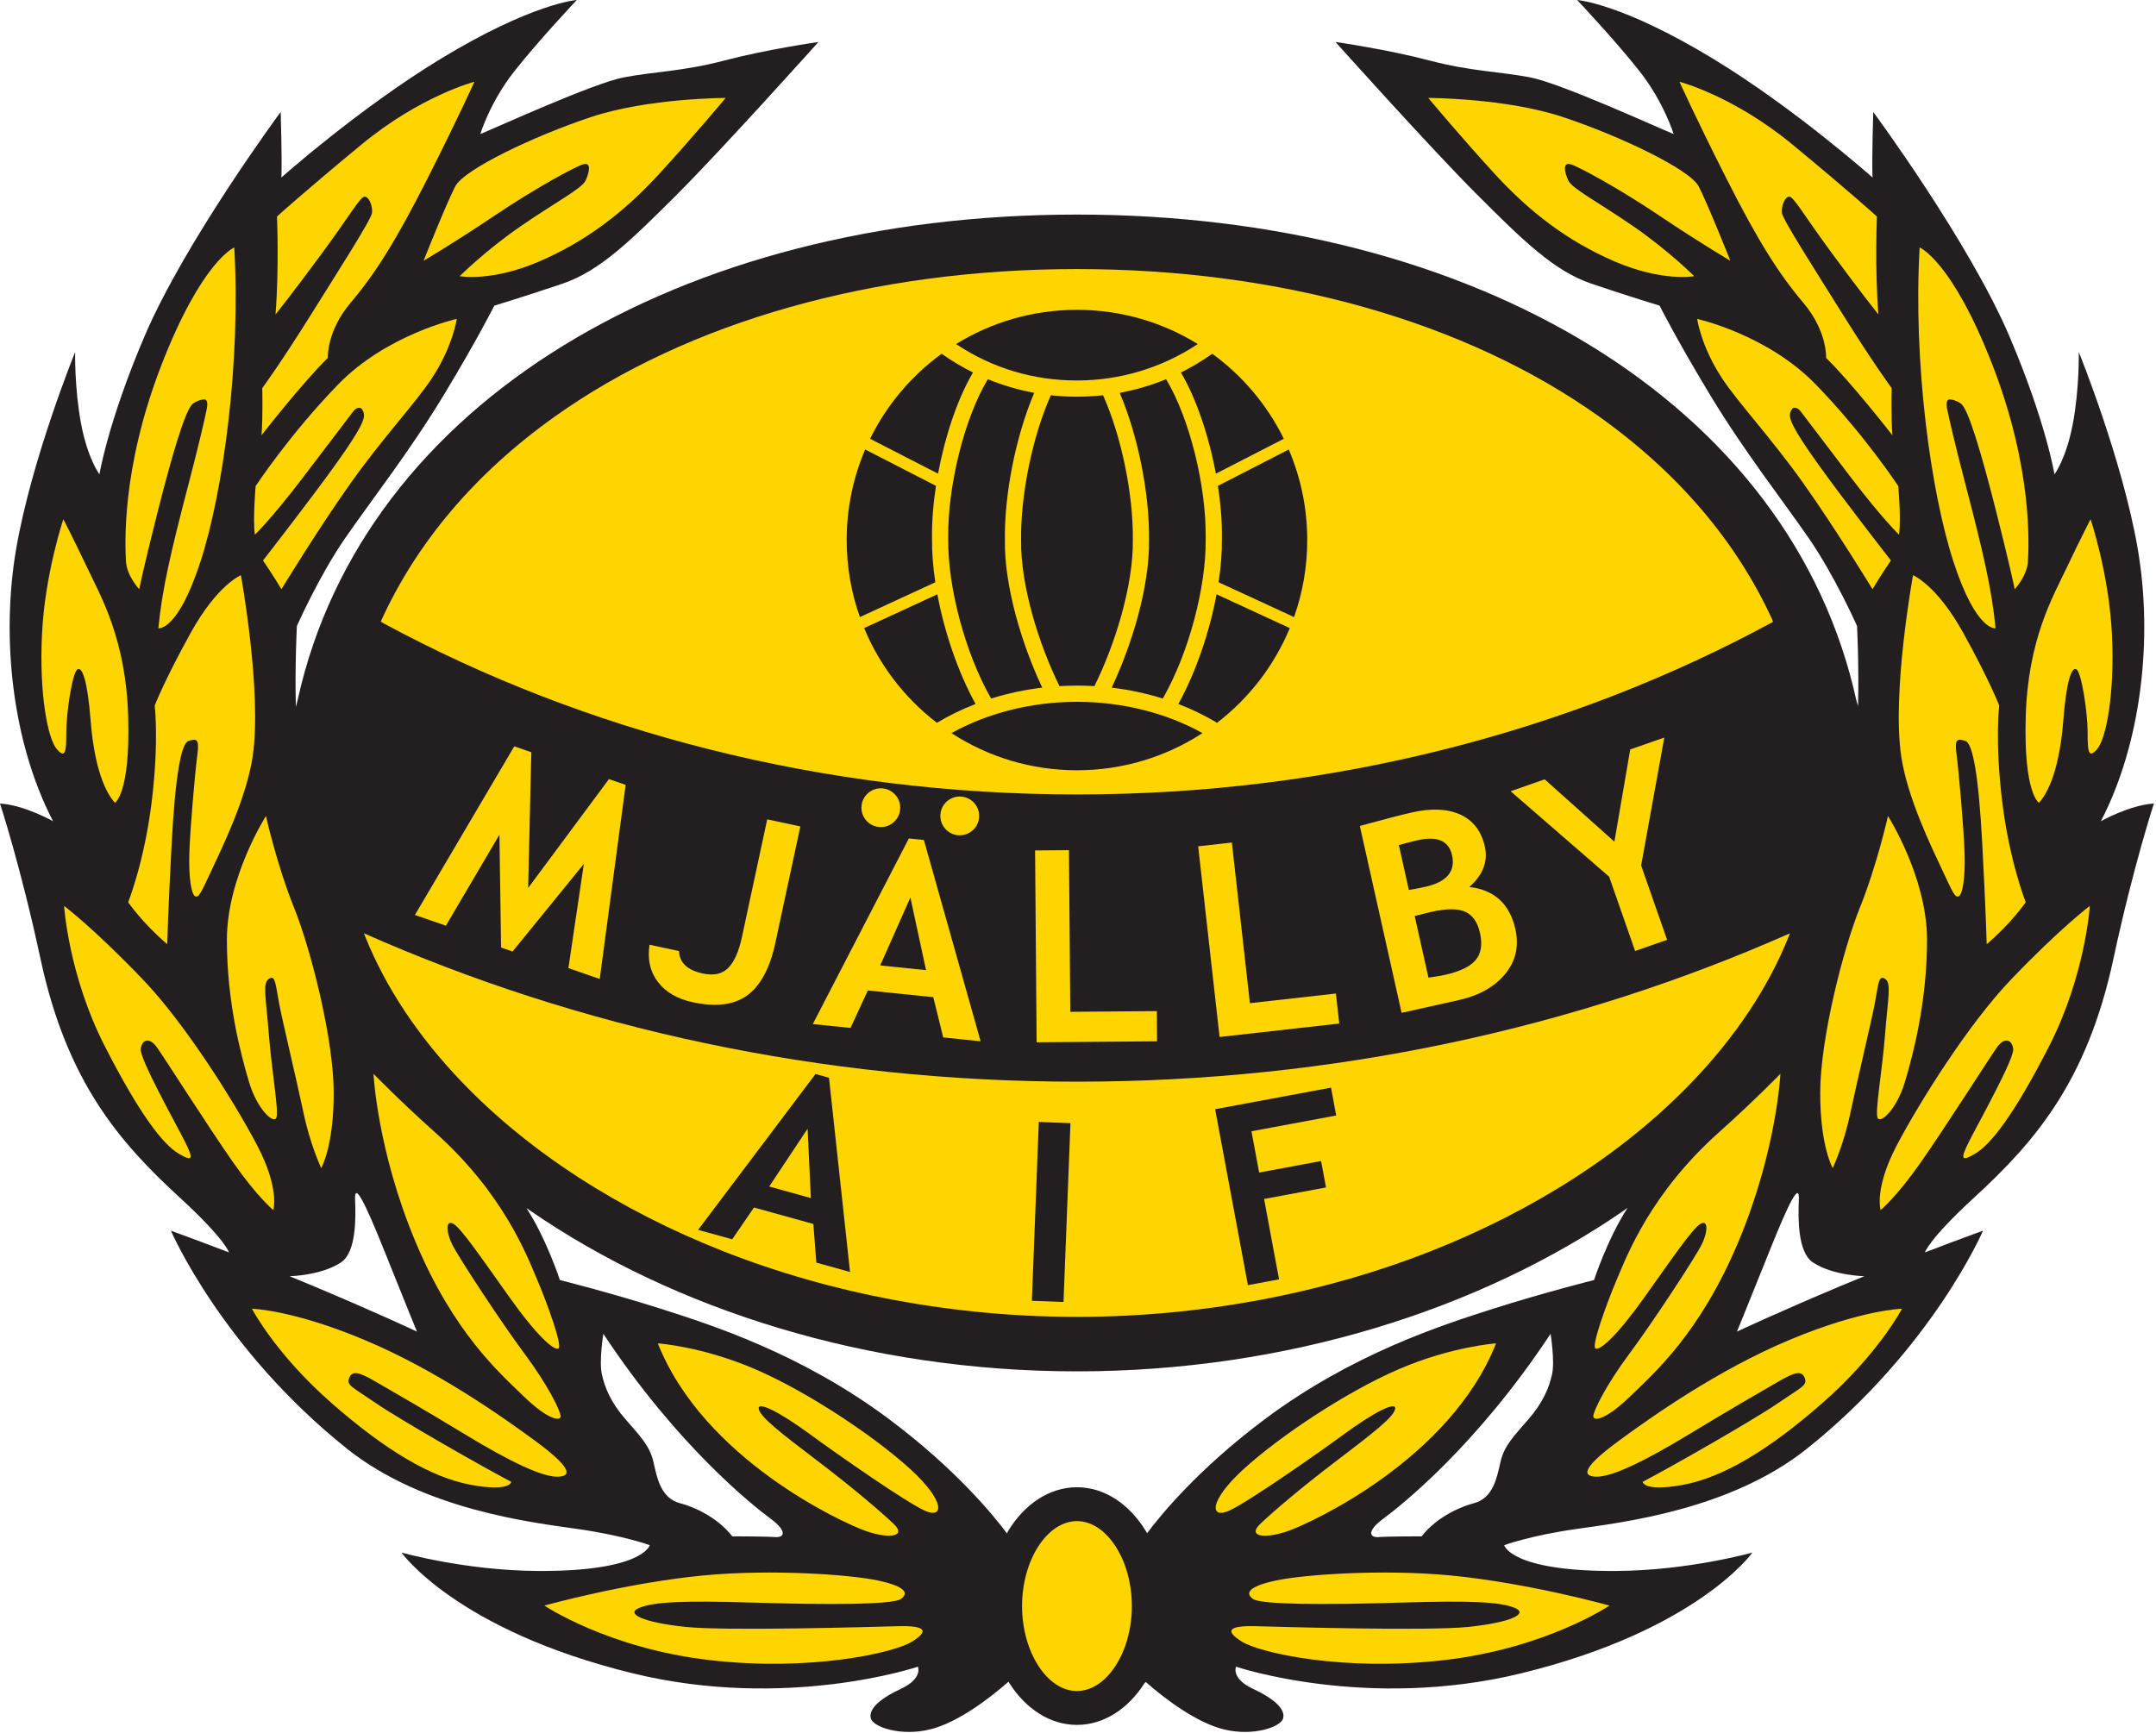 <svg width="734" height="590" viewBox="0 0 734 590" fill="none" xmlns="http://www.w3.org/2000/svg">
<path d="M389.564 573.293C384.021 581.915 375.81 587.373 366.646 587.373C357.439 587.373 349.193 581.861 343.649 573.169L343.322 572.676C336.581 578.624 325.936 586.583 316.76 588.878C306.728 591.386 297.198 588.125 296.445 585.116C295.693 582.107 299.204 578.595 306.728 575.084C314.252 571.572 312.497 567.56 312.497 567.56C312.497 567.56 267.854 582.608 215.437 569.816C155.338 555.152 136.686 528.686 136.686 528.686C136.686 528.686 158.255 534.785 182.833 534.956C218.949 535.206 221.206 526.178 221.206 526.178C221.206 526.178 212.427 522.917 196.628 520.661C180.827 518.403 144.21 514.139 118.127 493.323C75.451 459.264 58.185 419.087 58.185 419.087C58.185 419.087 66.627 422.141 77.956 426.476C77.956 426.476 76.745 422.096 61.195 407.801C40.695 388.954 22.771 368.436 13.794 326.541C7.022 294.941 0 273.622 0 273.622C8.276 274.124 18.058 279.642 18.058 279.642C4.263 253.057 0.251 217.443 5.518 186.845C10.784 156.248 25.581 119.882 25.581 119.882C25.581 119.882 25.331 132.171 27.588 144.21C29.845 156.248 33.858 161.514 33.858 161.514C33.858 161.514 36.77 143.667 49.157 114.615C62.951 82.262 95.555 38.121 95.555 38.121C95.555 38.121 96.056 53.922 95.805 60.442C95.805 60.442 122.12 37.001 149.979 20.064C181.328 1.003 196.376 -0.001 196.376 -0.001C196.376 -0.001 183.335 13.793 175.059 24.327C166.782 34.86 163.521 45.645 163.521 45.645C168.537 43.639 201.893 28.34 212.427 26.334C222.961 24.327 232.491 24.327 246.788 20.565C261.083 16.803 278.639 14.295 278.639 14.295C278.639 14.295 246.285 50.411 230.486 66.21C214.685 82.011 204.151 92.294 191.611 96.557C179.071 100.821 168.287 104.081 168.287 104.081C168.287 104.081 162.518 115.618 150.981 134.679C139.445 153.74 126.654 170.042 117.626 183.084C108.596 196.125 101.072 213.18 101.072 213.18C101.072 213.18 100.368 226.551 100.729 240.768L101.402 238.059C123.862 137.016 231.609 73.066 366.646 73.066C502.013 73.066 609.957 137.33 632.052 238.8L632.571 240.437C632.913 226.344 632.22 213.18 632.22 213.18C632.22 213.18 624.695 196.125 615.666 183.084C606.638 170.042 593.847 153.74 582.311 134.679C570.773 115.618 565.005 104.081 565.005 104.081C565.005 104.081 554.221 100.821 541.68 96.557C529.141 92.294 518.607 82.011 502.806 66.21C487.006 50.411 454.653 14.295 454.653 14.295C454.653 14.295 472.209 16.803 486.504 20.565C500.801 24.327 510.331 24.327 520.865 26.334C531.398 28.34 564.755 43.639 569.77 45.645C569.77 45.645 566.51 34.86 558.233 24.327C549.957 13.793 536.915 -0.001 536.915 -0.001C536.915 -0.001 551.964 1.003 583.313 20.064C611.172 37.001 637.486 60.442 637.486 60.442C637.236 53.922 637.737 38.121 637.737 38.121C637.737 38.121 670.341 82.262 684.135 114.615C696.522 143.667 699.434 161.514 699.434 161.514C699.434 161.514 703.446 156.248 705.704 144.21C707.961 132.171 707.71 119.882 707.71 119.882C707.71 119.882 722.508 156.248 727.775 186.845C733.041 217.443 729.029 253.057 715.235 279.642C715.235 279.642 725.016 274.124 733.292 273.622C733.292 273.622 726.269 294.941 719.498 326.541C710.521 368.436 692.598 388.954 672.096 407.801C656.547 422.096 655.336 426.476 655.336 426.476C666.665 422.141 675.106 419.087 675.106 419.087C675.106 419.087 657.841 459.264 615.165 493.323C589.082 514.139 552.465 518.403 536.664 520.661C520.865 522.917 512.086 526.178 512.086 526.178C512.086 526.178 514.343 535.206 550.458 534.956C575.036 534.785 596.606 528.686 596.606 528.686C596.606 528.686 577.954 555.152 517.854 569.816C465.437 582.608 420.795 567.56 420.795 567.56C420.795 567.56 419.04 571.572 426.563 575.084C434.088 578.595 437.598 582.107 436.846 585.116C436.094 588.125 426.563 591.386 416.531 588.878C407.398 586.594 396.811 578.699 390.066 572.76L389.564 573.293ZM390.533 522.094C395.029 516.061 407.895 500.256 430.576 483.291C460.421 460.97 491.019 451.189 508.325 445.671C525.63 440.154 542.684 435.89 542.684 435.89C542.684 435.89 547.217 421.928 554.125 411.271L552.88 412.197C504.093 445.846 438.115 466.989 366.646 466.989C295.323 466.989 229.467 445.932 180.71 412.402L179.231 411.371C186.103 422.014 190.607 435.89 190.607 435.89C190.607 435.89 207.662 440.154 224.967 445.671C242.273 451.189 272.87 460.97 302.715 483.291C325.508 500.338 338.388 516.215 342.824 522.18L343.167 521.427C348.709 512.288 357.169 506.449 366.646 506.449C376.036 506.449 384.428 512.182 389.971 521.176L390.533 522.094ZM205.406 454.199C205.406 454.199 203.9 463.478 204.903 467.992C205.907 472.506 207.913 477.522 212.929 483.291C217.945 489.059 221.206 492.32 222.459 497.837C223.714 503.355 224.967 510.126 231.488 511.882C238.009 513.638 245.031 517.65 249.296 523.169C249.296 523.169 260.581 523.169 263.841 523.419C267.102 523.67 268.105 521.412 262.337 517.149C256.568 512.885 230.736 492.57 205.406 454.199ZM98.583 434.59C101.277 435.685 103.964 436.792 106.59 437.896C128.66 447.176 141.952 453.446 141.952 453.446C141.952 453.446 137.939 443.665 130.917 426.109C123.895 408.552 120.635 402.534 120.885 408.552C121.136 414.572 121.337 426.393 116.12 429.87C109.349 434.385 98.583 434.59 98.583 434.59ZM470.955 517.149C465.186 521.412 466.19 523.67 469.45 523.419C472.71 523.169 483.996 523.169 483.996 523.169C488.26 517.65 495.283 513.638 501.803 511.882C508.325 510.126 509.578 503.355 510.833 497.837C512.086 492.32 515.346 489.059 520.363 483.291C525.378 477.522 527.385 472.506 528.389 467.992C529.391 463.478 527.886 454.199 527.886 454.199C502.556 492.57 476.723 512.885 470.955 517.149ZM617.171 429.87C611.954 426.393 612.156 414.572 612.406 408.552C612.657 402.534 609.396 408.552 602.375 426.109C595.352 443.665 591.339 453.446 591.339 453.446C591.339 453.446 604.631 447.176 626.702 437.896C629.328 436.792 632.014 435.685 634.71 434.59C634.71 434.59 623.943 434.385 617.171 429.87Z" fill="#231F20"/>
<path d="M130.748 212.342C199.008 249.177 279.945 270.529 366.646 270.529C453.806 270.529 535.141 248.95 603.626 211.755L603.261 210.786C591.081 184.314 571.309 161.029 544.497 141.908C499.03 109.484 435.867 91.626 366.646 91.626C297.425 91.626 234.262 109.484 188.795 141.908C161.689 161.239 141.777 184.827 129.631 211.661L130.748 212.342Z" fill="#FFD500"/>
<path d="M124.383 319.056C131.331 336.297 142.387 352.967 157.33 368.545C180.049 392.228 210.781 412.118 246.2 426.066C283.352 440.696 325.002 448.43 366.646 448.43C408.29 448.43 449.94 440.696 487.092 426.066C522.512 412.118 553.242 392.228 575.962 368.545C590.985 352.884 602.079 336.119 609.019 318.779L609.355 317.831C536.416 350.139 453.956 368.34 366.646 368.34C279.32 368.34 196.845 350.133 123.895 317.813L124.383 319.056Z" fill="#FFD500"/>
<path d="M204.176 333.365L193.511 329.671L198.765 294.199L174.501 324.015L170.592 322.661L170.031 284.245L151.801 315.223L141.256 311.57L175.082 254.145L180.889 256.157L179.812 302.365L207.312 265.31L213.001 267.279L204.176 333.365Z" fill="#FFD500"/>
<path d="M221.117 321.711L231.17 323.869C231.321 327.835 234.028 330.382 239.293 331.513C243.013 332.311 245.895 331.67 247.941 329.585C249.984 327.498 251.535 323.999 252.59 319.088L261.195 279.012L272.475 281.434L263.947 321.148C262.125 329.634 258.975 335.541 254.501 338.867C250.027 342.193 243.82 343.002 235.876 341.296C230.601 340.164 226.637 337.865 223.987 334.399C221.335 330.933 220.376 326.703 221.117 321.711Z" fill="#FFD500"/>
<path d="M352.918 354.928L352.389 289.597L363.926 289.503L364.372 344.551L393.839 344.314L393.923 354.596L352.918 354.928Z" fill="#FFD500"/>
<path d="M415.2 353.119L407.915 288.193L419.38 286.907L425.519 341.614L454.803 338.328L455.95 348.546L415.2 353.119Z" fill="#FFD500"/>
<path d="M496.627 340.557L477.168 344.904L462.951 281.262C471.419 278.945 477.375 277.4 480.817 276.631C487.41 275.158 492.88 275.422 497.229 277.42C501.577 279.421 504.337 283.044 505.51 288.294C506.638 293.343 504.878 297.926 500.229 302.04C508.757 303.024 513.983 307.816 515.904 316.415C517.197 322.206 516.037 327.291 512.425 331.669C508.812 336.05 503.546 339.012 496.627 340.557ZM476.229 287.779L479.64 303.052C481.404 302.781 483.243 302.43 485.157 302.003C492.52 300.357 495.582 296.766 494.344 291.225C493.249 286.322 489.353 284.618 482.658 286.114C480.889 286.508 478.747 287.064 476.229 287.779ZM481.621 311.923L486.308 332.904C488.641 332.598 490.519 332.285 491.939 331.967C496.98 330.842 500.448 329.173 502.343 326.959C504.235 324.746 504.74 321.66 503.856 317.699C503.049 314.087 501.404 311.694 498.921 310.518C496.437 309.342 492.559 309.343 487.285 310.521C486.184 310.768 484.297 311.235 481.621 311.923Z" fill="#FFD500"/>
<path d="M558.714 294.728L567.556 320.031L556.665 323.836L547.823 298.533L514.277 269.44L525.878 265.386L549.613 286.617L555.001 255.21L566.602 251.156L558.714 294.728Z" fill="#FFD500"/>
<path d="M347.957 546.911C347.957 531.23 356.515 517.985 366.646 517.985C376.777 517.985 385.335 531.23 385.335 546.911C385.335 562.589 376.777 575.836 366.646 575.836C356.515 575.836 347.957 562.589 347.957 546.911Z" fill="#FFD500"/>
<path d="M321.121 353.277L317.73 339.566L295.458 337.281L289.561 350.038L276.712 348.721L309.417 285.517L314.532 286.042L333.845 354.582L321.121 353.277ZM309.939 305.615L299.663 328.762L315.265 330.364L309.939 305.615ZM327.426 271.274C323.801 270.897 320.555 273.531 320.178 277.157C319.799 280.784 322.434 284.029 326.059 284.406C329.686 284.784 332.931 282.15 333.308 278.523C333.686 274.897 331.053 271.652 327.426 271.274ZM300.557 268.478C296.93 268.1 293.685 270.734 293.308 274.359C292.93 277.986 295.564 281.232 299.189 281.609C302.815 281.986 306.061 279.353 306.438 275.727C306.816 272.101 304.182 268.855 300.557 268.478Z" fill="#FFD500"/>
<path d="M127.156 365.666C127.156 365.666 128.409 391.748 141.451 422.849C154.493 453.947 170.042 467.49 178.319 475.516C186.596 483.542 190.859 484.043 190.859 482.288C190.859 480.532 186.596 471.754 178.569 460.97C170.544 450.185 156.248 428.366 153.991 423.851C151.733 419.336 151.733 415.073 154.493 416.829C157.251 418.584 164.273 428.867 173.553 441.909C182.833 454.95 188.601 459.967 190.106 459.214C191.611 458.462 186.344 443.915 182.833 435.638C179.322 427.362 171.296 406.295 147.972 385.478C136.328 375.088 127.156 365.666 127.156 365.666Z" fill="#FFD500"/>
<path d="M223.964 457.458C223.964 457.458 239.012 458.462 257.07 466.236C275.127 474.011 297.95 489.31 309.989 500.344C322.027 511.379 321.275 517.4 314.753 514.39C308.233 511.379 285.912 495.83 275.629 488.306C265.346 480.782 257.822 477.02 258.324 479.779C258.826 482.538 265.598 487.805 278.137 497.335C290.678 506.866 299.706 514.64 304.221 518.904C308.735 523.168 302.966 524.171 294.941 521.411C286.915 518.653 239.513 496.834 223.964 457.458Z" fill="#FFD500"/>
<path d="M185.341 546.743C185.341 546.743 206.909 561.29 241.52 565.302C276.13 569.315 304.471 562.794 310.49 559.032C316.509 555.27 315.005 553.515 305.725 553.765C296.445 554.017 247.297 555.444 233.495 554.017C218.949 552.512 212.678 549.502 217.694 547.496C222.71 545.489 232.24 544.988 256.819 545.741C281.397 546.492 303.969 546.492 306.728 544.486C309.488 542.48 308.233 540.222 298.953 538.217C289.673 536.21 262.871 534.28 239.765 536.46C213.18 538.968 185.341 546.743 185.341 546.743Z" fill="#FFD500"/>
<path d="M85.773 445.671C85.773 445.671 99.317 445.922 123.895 456.204C148.473 466.487 170.795 482.288 182.081 490.564C193.367 498.84 195.373 502.602 190.106 502.853C184.839 503.104 173.804 497.837 158.505 488.558C143.207 479.278 133.928 474.011 127.908 470.5C121.889 466.989 119.882 466.739 118.879 469.247C117.876 471.754 119.882 472.256 127.908 477.773C135.934 483.291 163.521 499.092 174.055 504.608C174.055 504.608 173.804 508.121 160.261 505.612C146.717 503.104 131.168 493.824 112.86 477.773C93.753 461.022 85.773 445.671 85.773 445.671Z" fill="#FFD500"/>
<path d="M21.819 308.484C21.819 308.484 23.324 332.059 35.613 356.136C47.903 380.213 55.677 389.743 60.693 392.753C65.709 395.763 65.96 394.759 62.951 388.74C59.941 382.721 47.401 360.4 47.903 357.139C48.404 353.88 50.912 353.126 53.42 356.637C55.928 360.149 71.227 384.226 79.503 396.013C87.78 407.801 93.047 412.064 93.047 412.064C93.047 412.064 95.303 404.791 87.529 389.994C79.754 375.197 63.127 348.684 48.655 333.564C31.852 316.008 21.819 308.484 21.819 308.484Z" fill="#FFD500"/>
<path d="M90.539 277.887C90.539 277.887 77.246 298.703 77.246 320.021C77.246 341.339 82.011 359.146 84.77 368.425C87.529 377.705 93.047 382.721 94.049 380.714C95.053 378.708 92.546 365.165 91.542 352.374C90.539 339.583 89.284 334.818 91.542 333.313C93.799 331.809 93.799 335.32 95.053 341.84C96.307 348.361 101.072 368.174 103.329 378.96C105.587 389.743 109.349 397.77 109.349 397.77C109.349 397.77 113.612 390.496 113.612 372.187C113.612 353.88 105.837 323.281 100.069 308.986C94.3 294.69 90.539 277.887 90.539 277.887Z" fill="#FFD500"/>
<path d="M21.569 176.813C21.569 176.813 15.299 195.372 14.296 215.938C13.292 236.503 16.302 251.551 19.311 255.063C22.321 258.574 22.572 255.814 22.572 249.294C22.572 242.773 24.578 229.23 26.334 227.976C28.09 226.722 29.845 232.49 30.848 245.282C31.852 258.072 34.61 268.355 39.125 273.371C39.125 273.371 44.392 270.361 43.639 244.027C42.887 217.693 34.359 203.146 29.594 193.115C24.829 183.083 21.569 176.813 21.569 176.813Z" fill="#FFD500"/>
<path d="M56.932 321.525C56.932 321.525 57.182 310.992 58.436 287.417C59.69 263.841 61.697 253.057 64.205 252.305C66.713 251.552 67.967 251.301 67.214 256.819C66.462 262.337 64.706 282.15 64.455 290.676C64.205 299.204 65.208 304.721 66.462 305.223C67.716 305.725 68.468 303.969 71.98 296.445C75.49 288.921 83.885 271.885 86.024 257.571C89.284 235.751 82.011 195.874 82.011 195.874C82.011 195.874 73.986 199.135 64.957 215.437C55.928 231.739 52.668 240.266 52.668 240.266C52.668 240.266 54.172 252.305 51.665 272.87C49.157 293.435 43.639 307.229 43.639 307.229C43.639 307.229 48.404 314.253 56.932 321.525Z" fill="#FFD500"/>
<path d="M53.922 213.932C53.922 213.932 60.443 215.186 68.218 191.36C75.992 167.534 82.011 123.393 79.754 84.269C79.754 84.269 68.719 88.782 54.925 124.396C41.131 160.01 42.636 186.093 42.887 191.108C43.138 196.125 47.401 200.639 47.401 200.639C47.401 200.639 48.655 194.118 53.671 174.305C58.687 154.492 63.202 139.194 65.709 137.438C67.226 136.375 68.543 136.062 69.48 136.014C70.418 135.967 70.863 137.012 70.375 139.368C69.603 143.095 67.892 150.642 64.205 164.775C58.186 187.849 55.176 200.639 53.922 213.932Z" fill="#FFD500"/>
<path d="M155.495 108.595C155.495 108.595 131.67 113.862 115.118 130.916C98.564 147.971 87.027 165.527 87.027 165.527C87.027 165.527 86.024 177.064 86.777 182.08C86.777 182.08 92.294 176.813 102.827 163.019C110.606 152.834 117.29 144.016 120.255 140.1C121.305 138.712 122.659 138.489 123.251 139.369C123.554 139.819 123.811 140.355 123.895 140.948C124.145 142.704 123.143 145.714 114.365 158.003C105.587 170.292 89.535 190.858 89.535 190.858C89.535 190.858 93.297 196.375 95.805 200.639C95.805 200.639 108.346 180.073 119.38 164.524C130.415 148.974 141.453 137.279 146.969 128.91C154.242 117.874 155.495 108.595 155.495 108.595Z" fill="#FFD500"/>
<path d="M161.516 27.838C161.516 27.838 143.207 32.603 123.143 49.157C103.079 65.709 94.3 73.734 94.3 73.734C94.3 73.734 95.053 91.29 93.799 107.091C93.799 107.091 99.818 99.566 109.599 86.275C119.38 72.982 122.641 66.963 124.145 66.963C125.65 66.963 126.905 70.224 126.654 72.481C126.403 74.738 115.619 91.542 105.587 107.592C95.555 123.644 89.284 132.171 89.284 132.171C89.284 132.171 89.535 141.952 89.033 148.223C89.033 148.223 103.079 130.165 111.605 121.889C111.605 121.889 111.104 112.859 119.38 103.079C127.658 93.297 134.679 82.262 145.464 60.944C156.248 39.626 161.516 27.838 161.516 27.838Z" fill="#FFD500"/>
<path d="M144.21 88.782C144.21 88.782 154.493 82.763 168.287 73.483C182.081 64.204 195.875 56.681 198.633 55.927C201.392 55.175 200.64 58.687 199.385 61.445C198.132 64.204 189.353 68.718 177.316 76.995C165.277 85.271 156.499 94.049 156.499 94.049C156.499 94.049 167.283 96.056 183.585 89.034C199.887 82.011 212.678 71.978 224.215 59.438C235.752 46.899 247.038 33.356 247.038 33.356C247.038 33.356 220.703 33.356 201.141 39.877C181.579 46.397 158.003 57.683 154.994 63.452C151.985 69.22 144.21 88.782 144.21 88.782Z" fill="#FFD500"/>
<path d="M606.136 365.666C606.136 365.666 604.883 391.748 591.84 422.849C578.799 453.947 563.25 467.49 554.973 475.516C546.696 483.542 542.433 484.043 542.433 482.288C542.433 480.532 546.696 471.754 554.723 460.97C562.748 450.185 577.044 428.366 579.301 423.851C581.559 419.336 581.559 415.073 578.799 416.829C576.04 418.584 569.018 428.867 559.738 441.909C550.458 454.95 544.691 459.967 543.185 459.214C541.68 458.462 546.948 443.915 550.458 435.638C553.97 427.362 561.995 406.295 585.32 385.478C596.964 375.088 606.136 365.666 606.136 365.666Z" fill="#FFD500"/>
<path d="M509.327 457.458C509.327 457.458 494.28 458.462 476.222 466.236C458.165 474.011 435.341 489.31 423.303 500.344C411.264 511.379 412.017 517.4 418.538 514.39C425.059 511.379 447.38 495.83 457.663 488.306C467.945 480.782 475.47 477.02 474.968 479.779C474.466 482.538 467.694 487.805 455.154 497.335C442.614 506.866 433.586 514.64 429.071 518.904C424.557 523.168 430.326 524.171 438.351 521.411C446.376 518.653 493.779 496.834 509.327 457.458Z" fill="#FFD500"/>
<path d="M547.951 546.743C547.951 546.743 526.382 561.29 491.771 565.302C457.161 569.315 428.82 562.794 422.801 559.032C416.783 555.27 418.287 553.515 427.566 553.765C436.846 554.017 485.995 555.444 499.797 554.017C514.343 552.512 520.613 549.502 515.598 547.496C510.581 545.489 501.051 544.988 476.473 545.741C451.895 546.492 429.323 546.492 426.563 544.486C423.804 542.48 425.059 540.222 434.339 538.217C443.618 536.21 470.421 534.28 493.527 536.46C520.112 538.968 547.951 546.743 547.951 546.743Z" fill="#FFD500"/>
<path d="M647.518 445.671C647.518 445.671 633.975 445.922 609.397 456.204C584.818 466.487 562.497 482.288 551.211 490.564C539.925 498.84 537.919 502.602 543.186 502.853C548.452 503.104 559.488 497.837 574.786 488.558C590.085 479.278 599.364 474.011 605.384 470.5C611.403 466.989 613.41 466.739 614.413 469.247C615.416 471.754 613.41 472.256 605.384 477.773C597.358 483.291 569.77 499.092 559.236 504.608C559.236 504.608 559.488 508.121 573.031 505.612C586.574 503.104 602.124 493.824 620.432 477.773C639.539 461.022 647.518 445.671 647.518 445.671Z" fill="#FFD500"/>
<path d="M711.473 308.484C711.473 308.484 709.968 332.059 697.678 356.136C685.389 380.213 677.615 389.743 672.598 392.753C667.583 395.763 667.331 394.759 670.341 388.74C673.35 382.721 685.891 360.4 685.389 357.139C684.887 353.88 682.38 353.126 679.871 356.637C677.363 360.149 662.065 384.226 653.788 396.013C645.512 407.801 640.245 412.064 640.245 412.064C640.245 412.064 637.988 404.791 645.762 389.994C653.538 375.197 670.165 348.684 684.636 333.564C701.441 316.008 711.473 308.484 711.473 308.484Z" fill="#FFD500"/>
<path d="M642.753 277.887C642.753 277.887 656.046 298.703 656.046 320.021C656.046 341.339 651.281 359.146 648.521 368.425C645.762 377.705 640.245 382.721 639.242 380.714C638.238 378.708 640.746 365.165 641.75 352.374C642.753 339.583 644.007 334.818 641.75 333.313C639.493 331.809 639.493 335.32 638.238 341.84C636.984 348.361 632.22 368.174 629.963 378.96C627.705 389.743 623.943 397.77 623.943 397.77C623.943 397.77 619.68 390.496 619.68 372.187C619.68 353.88 627.454 323.281 633.223 308.986C638.991 294.69 642.753 277.887 642.753 277.887Z" fill="#FFD500"/>
<path d="M711.723 176.813C711.723 176.813 717.993 195.372 718.996 215.938C720 236.503 716.99 251.551 713.98 255.063C710.971 258.574 710.72 255.814 710.72 249.294C710.72 242.773 708.714 229.23 706.958 227.976C705.202 226.722 703.446 232.49 702.443 245.282C701.441 258.072 698.681 268.355 694.167 273.371C694.167 273.371 688.9 270.361 689.652 244.027C690.405 217.693 698.932 203.146 703.698 193.115C708.463 183.083 711.723 176.813 711.723 176.813Z" fill="#FFD500"/>
<path d="M676.361 321.525C676.361 321.525 676.11 310.992 674.855 287.417C673.602 263.841 671.595 253.057 669.087 252.305C666.579 251.552 665.325 251.301 666.077 256.819C666.83 262.337 668.585 282.15 668.836 290.676C669.087 299.204 668.084 304.721 666.83 305.223C665.576 305.725 664.824 303.969 661.312 296.445C657.801 288.921 649.407 271.885 647.268 257.571C644.007 235.751 651.281 195.874 651.281 195.874C651.281 195.874 659.306 199.135 668.334 215.437C677.363 231.739 680.624 240.266 680.624 240.266C680.624 240.266 679.119 252.305 681.627 272.87C684.135 293.435 689.652 307.229 689.652 307.229C689.652 307.229 684.887 314.253 676.361 321.525Z" fill="#FFD500"/>
<path d="M679.37 213.932C679.37 213.932 672.849 215.186 665.075 191.36C657.3 167.534 651.281 123.393 653.538 84.269C653.538 84.269 664.573 88.782 678.367 124.396C692.161 160.01 690.656 186.093 690.405 191.108C690.155 196.125 685.891 200.639 685.891 200.639C685.891 200.639 684.636 194.118 679.621 174.305C674.604 154.492 670.091 139.194 667.583 137.438C666.066 136.375 664.749 136.062 663.811 136.014C662.874 135.967 662.429 137.012 662.917 139.368C663.689 143.095 665.4 150.642 669.087 164.775C675.106 187.849 678.116 200.639 679.37 213.932Z" fill="#FFD500"/>
<path d="M577.796 108.595C577.796 108.595 601.622 113.862 618.174 130.916C634.728 147.971 646.265 165.527 646.265 165.527C646.265 165.527 647.267 177.064 646.515 182.08C646.515 182.08 640.997 176.813 630.464 163.019C622.685 152.834 616.002 144.016 613.037 140.1C611.987 138.712 610.633 138.489 610.041 139.369C609.738 139.819 609.481 140.355 609.396 140.948C609.146 142.704 610.149 145.714 618.927 158.003C627.705 170.292 643.756 190.858 643.756 190.858C643.756 190.858 639.995 196.375 637.486 200.639C637.486 200.639 624.946 180.073 613.911 164.524C602.876 148.974 591.838 137.279 586.323 128.91C579.05 117.874 577.796 108.595 577.796 108.595Z" fill="#FFD500"/>
<path d="M571.776 27.838C571.776 27.838 590.085 32.603 610.149 49.157C630.213 65.709 638.991 73.734 638.991 73.734C638.991 73.734 638.238 91.29 639.493 107.091C639.493 107.091 633.473 99.566 623.693 86.275C613.912 72.982 610.65 66.963 609.147 66.963C607.641 66.963 606.387 70.224 606.638 72.481C606.889 74.738 617.673 91.542 627.705 107.592C637.737 123.644 644.007 132.171 644.007 132.171C644.007 132.171 643.757 141.952 644.259 148.223C644.259 148.223 630.213 130.165 621.686 121.889C621.686 121.889 622.188 112.859 613.912 103.079C605.634 93.297 598.613 82.262 587.828 60.944C577.044 39.626 571.776 27.838 571.776 27.838Z" fill="#FFD500"/>
<path d="M589.082 88.782C589.082 88.782 578.799 82.763 565.005 73.483C551.211 64.204 537.417 56.681 534.658 55.927C531.9 55.175 532.652 58.687 533.906 61.445C535.16 64.204 543.938 68.718 555.976 76.995C568.014 85.271 576.793 94.049 576.793 94.049C576.793 94.049 566.008 96.056 549.706 89.034C533.405 82.011 520.613 71.978 509.076 59.438C497.54 46.899 486.254 33.356 486.254 33.356C486.254 33.356 512.589 33.356 532.15 39.877C551.713 46.397 575.288 57.683 578.298 63.452C581.307 69.22 589.082 88.782 589.082 88.782Z" fill="#FFD500"/>
<path d="M294.188 213.885C299.447 226.58 307.945 237.594 318.653 245.895L318.973 246.127C323.039 243.684 327.418 241.547 332.057 239.757L331.954 239.404C326.274 229.068 321.587 215.561 319.137 202.475L319.112 202.381L294.367 213.801L294.188 213.885Z" fill="#231F20"/>
<path d="M318.501 165.368L294.542 153.064L294.498 153.178C290.476 162.612 288.249 172.996 288.249 183.901C288.249 193.097 289.833 201.923 292.742 210.123L292.884 210.066L318.438 198.272L318.404 198.131C317.633 192.973 317.24 187.944 317.301 183.273C317.227 177.65 317.711 171.575 318.65 165.447L318.501 165.368Z" fill="#231F20"/>
<path d="M319.186 161.21L296.217 149.415L296.276 149.305C301.936 137.815 310.327 127.913 320.601 120.445L320.964 120.724C324.214 123.008 327.651 125.055 331.247 126.838L331.01 127.255C325.912 136.055 321.711 148.594 319.353 161.297L319.186 161.21Z" fill="#231F20"/>
<path d="M336.284 129.119C341.298 131.182 346.576 132.749 352.056 133.758L351.854 134.357C345.899 148.546 341.908 168.017 342.111 183.902C341.908 199.893 347.993 219.603 354.684 233.845L354.818 234.165C348.927 234.864 343.251 236.076 337.868 237.742L337.405 237.848C328.67 222.568 322.595 200.038 322.818 183.348V183.2C322.582 165.528 328.351 142.335 336.239 129.251L336.284 129.119Z" fill="#231F20"/>
<path d="M375.783 135.17C381.77 148.78 385.861 168.385 385.665 183.832V183.971C385.861 199.413 379.601 219.489 372.592 233.634L372.311 233.629C370.44 233.525 368.551 233.471 366.646 233.471C364.756 233.471 362.881 233.524 361.025 233.626L360.723 233.678C353.705 219.529 347.43 199.428 347.627 183.971V183.831C347.43 168.338 351.547 148.664 357.562 135.049L357.762 134.596C360.678 134.918 363.642 135.083 366.646 135.083C369.643 135.083 372.6 134.919 375.508 134.599L375.783 135.17Z" fill="#231F20"/>
<path d="M381.205 133.805C387.289 148.038 391.387 167.811 391.182 183.901C391.385 199.857 385.327 219.515 378.654 233.749L378.515 234.17C384.539 234.886 390.338 236.14 395.829 237.867L396.096 237.481C404.719 222.21 410.696 199.904 410.473 183.348V183.2C410.711 165.528 404.941 142.335 397.053 129.251L397 129.122C392.133 131.124 387.015 132.658 381.706 133.669L381.205 133.805Z" fill="#231F20"/>
<path d="M407.399 117.401C395.423 125.285 381.199 129.566 366.646 129.566C351.93 129.566 337.997 125.407 325.99 117.48L325.469 117.177C337.436 109.776 351.542 105.505 366.646 105.505C381.734 105.505 395.825 109.767 407.784 117.153L407.399 117.401Z" fill="#231F20"/>
<path d="M408.994 249.888C396.781 257.742 382.246 262.299 366.646 262.299C351.006 262.299 336.436 257.719 324.202 249.827L323.973 249.611C336.343 242.74 351.33 238.989 366.646 238.989C382.005 238.989 396.973 242.743 409.353 249.631L408.994 249.888Z" fill="#231F20"/>
<path d="M413.922 161.206C411.524 148.333 407.234 135.637 402.039 126.839L402.609 126.556C405.992 124.844 409.229 122.899 412.302 120.743L412.763 120.498C423.035 127.982 431.419 137.9 437.065 149.406L436.944 149.482L413.938 161.297L413.922 161.206Z" fill="#231F20"/>
<path d="M440.577 210.049C443.469 201.871 445.043 193.07 445.043 183.901C445.043 172.953 442.798 162.529 438.745 153.064L438.576 153.155L414.635 165.449L414.659 165.557C415.587 171.648 416.065 177.685 415.991 183.274C416.053 187.988 415.652 193.064 414.867 198.271L415.022 198.35L440.549 210.131L440.577 210.049Z" fill="#231F20"/>
<path d="M439.053 214.008C433.733 226.79 425.126 237.861 414.289 246.166L413.801 245.818C409.857 243.488 405.622 241.443 401.148 239.723L401.402 239.289C407.064 228.947 411.734 215.457 414.172 202.394L414.295 202.433L439.09 213.878L439.053 214.008Z" fill="#231F20"/>
<path d="M277.91 429.96L276.908 416.799L256.688 411.192L249.271 422.018L237.671 418.801L277.635 365.729L282.228 367.003L289.39 433.145L277.91 429.96ZM274.939 384.371L261.872 404.04L276.052 407.973L274.939 384.371Z" fill="#231F20"/>
<path d="M351.294 442.952L353.657 382.053L364.432 382.471L362.071 443.369L351.294 442.952Z" fill="#231F20"/>
<path d="M426.055 385.232L428.673 399.286L449.754 395.358L451.431 404.358L430.35 408.286L435.449 435.654L424.846 437.629L413.684 377.715L453.133 370.365L454.902 379.858L426.055 385.232Z" fill="#231F20"/>
</svg>
